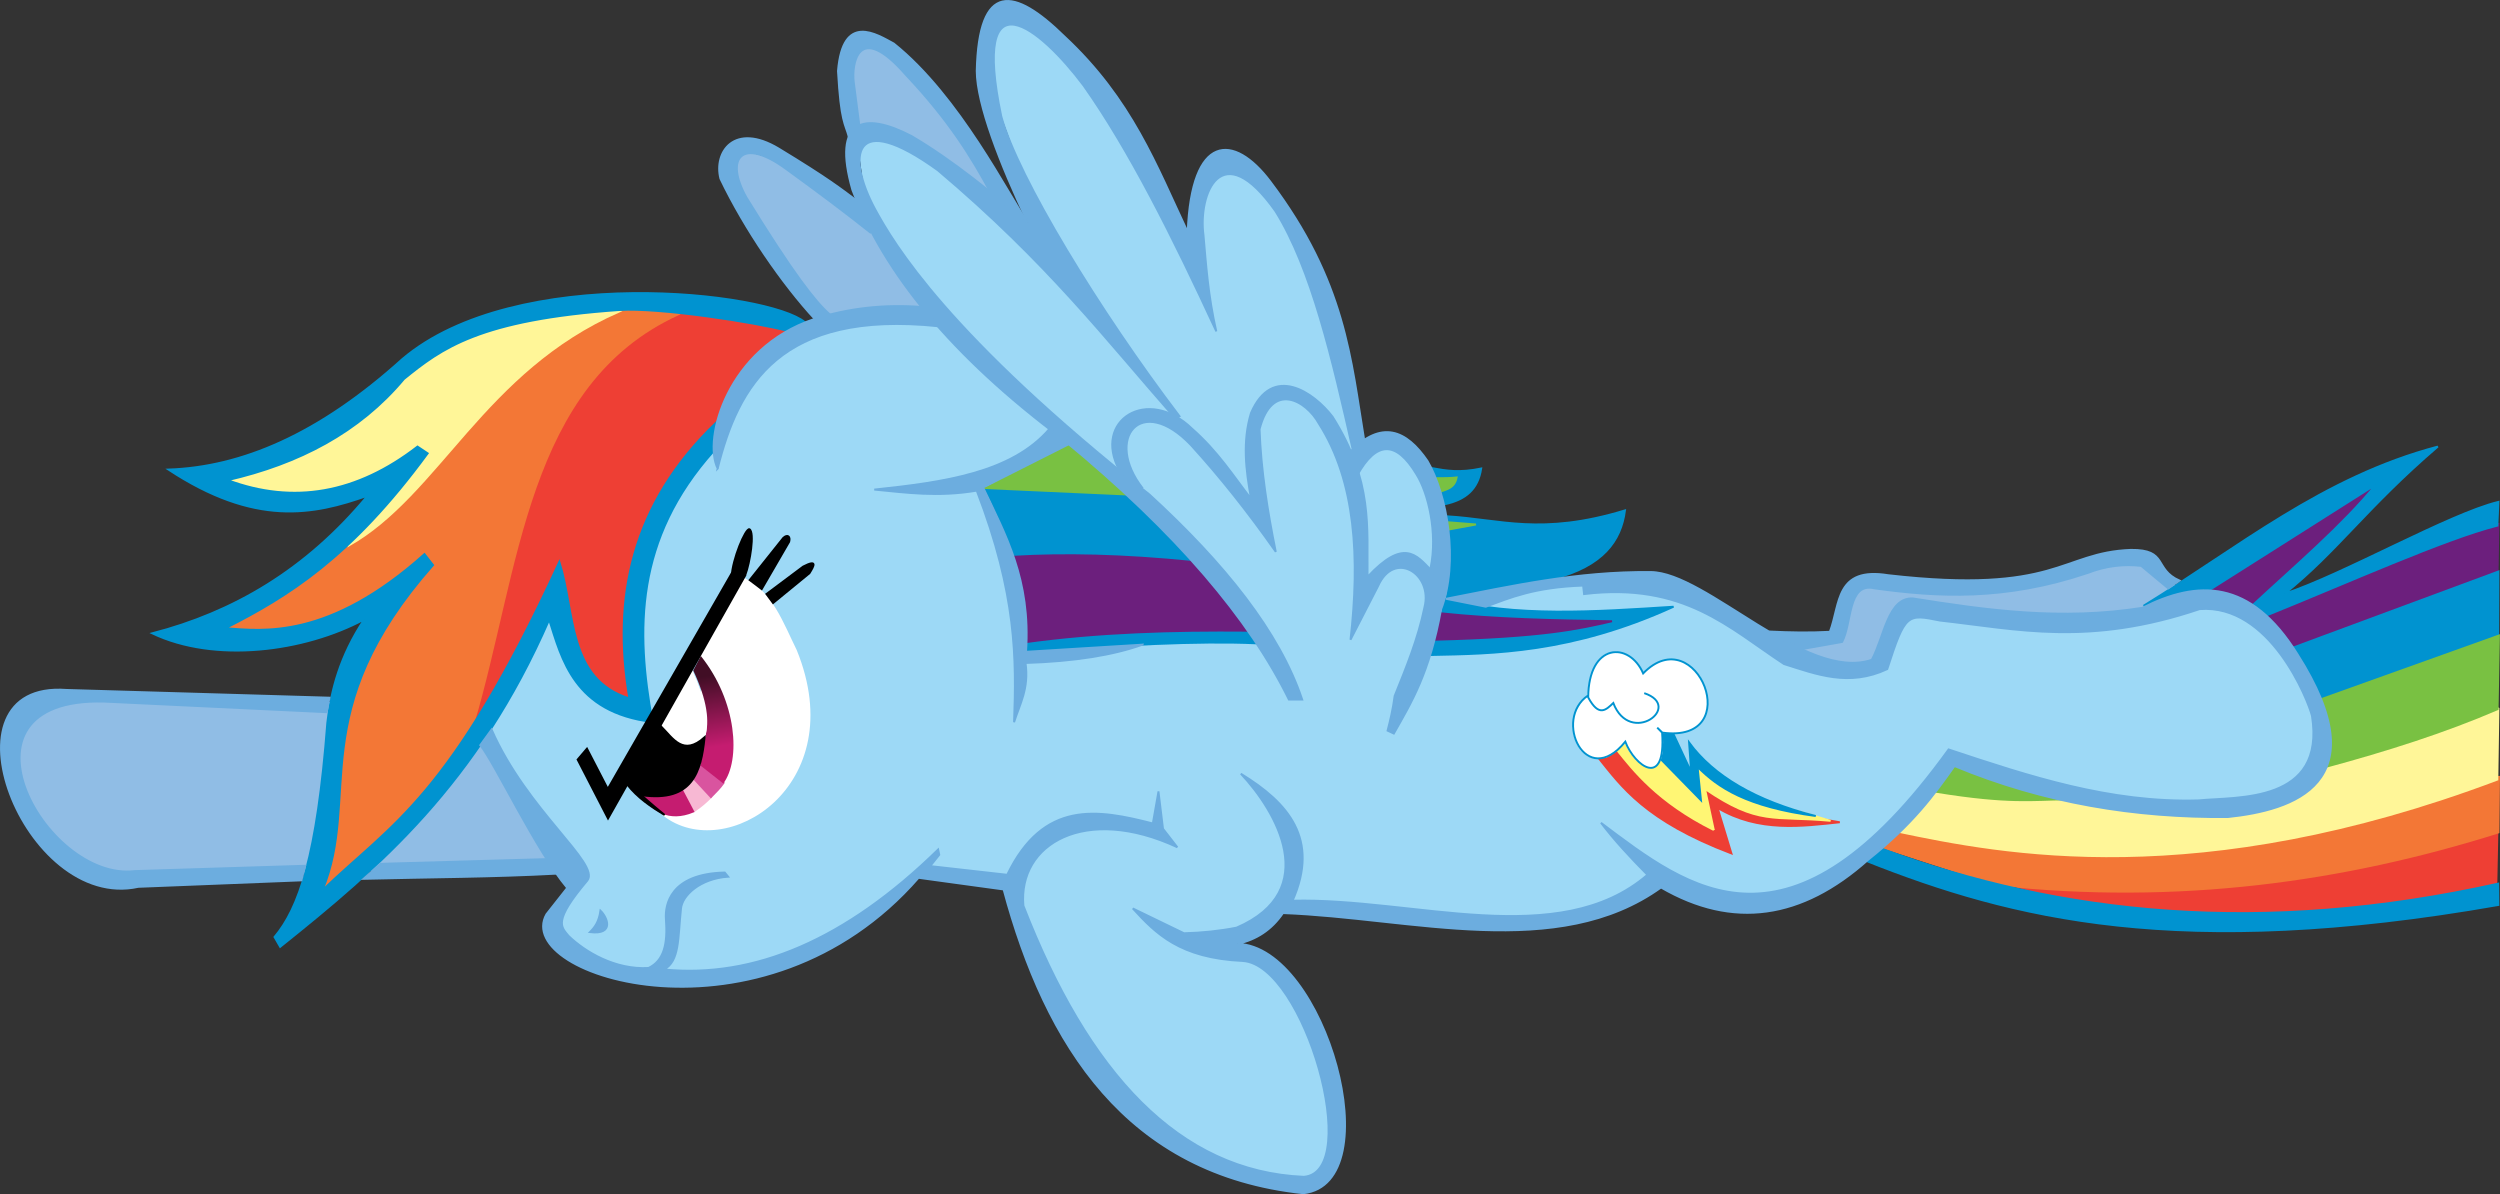 <?xml version="1.0" encoding="UTF-8" standalone="no"?>
<!-- Created with Inkscape (http://www.inkscape.org/) -->
<svg id="svg2" xmlns:inkscape="http://www.inkscape.org/namespaces/inkscape" xmlns:rdf="http://www.w3.org/1999/02/22-rdf-syntax-ns#" xmlns="http://www.w3.org/2000/svg" sodipodi:docname="Rainbowdash attack.svg" xmlns:sodipodi="http://sodipodi.sourceforge.net/DTD/sodipodi-0.dtd" inkscape:export-filename="D:\Paddy\Ponys\vector\Rainbowdash attack.png" height="1433.1" width="3000.1" inkscape:export-xdpi="90" version="1.1" inkscape:export-ydpi="90" xmlns:cc="http://creativecommons.org/ns#" xmlns:xlink="http://www.w3.org/1999/xlink" inkscape:version="0.48.1 " xmlns:dc="http://purl.org/dc/elements/1.1/">
 <rect width="100%" height="100%" fill="#333333" stroke="none"/>
 <defs id="defs4">
  <linearGradient id="linearGradient3962">
   <stop id="stop3964" stop-color="#c51c70" offset="0"/>
   <stop id="stop3966" stop-color="#410e25" offset="1"/>
  </linearGradient>
  <linearGradient id="linearGradient3968" y2="483.22" xlink:href="#linearGradient3962" gradientUnits="userSpaceOnUse" x2="1151.2" gradientTransform="matrix(2.318 0 0 2.318 -2618.5 -760.5)" y1="519.74" x1="1156.7" inkscape:collect="always"/>
 </defs>
 <sodipodi:namedview id="base" bordercolor="#666666" inkscape:pageshadow="2" inkscape:window-y="-8" fit-margin-left="0" pagecolor="#ffffff" fit-margin-top="0" inkscape:window-maximized="1" inkscape:zoom="0.22627417" inkscape:window-x="-8" inkscape:window-height="1018" showgrid="false" borderopacity="1.0" inkscape:current-layer="layer2" inkscape:cx="1077.2374" inkscape:cy="590.69997" fit-margin-right="0" fit-margin-bottom="0" inkscape:window-width="1920" inkscape:pageopacity="0.0" inkscape:document-units="px"/>
 <g id="layer16" transform="translate(795.94 451.96)" inkscape:groupmode="layer" stroke="#000" stroke-width="2.318px" inkscape:label="Fur inner">
  <path id="path3995" d="m-225.22 413.09 120.43 185.63-11.772 38.032-18.11 18.11 33.504 38.032 77.874 27.165h108.66l105.04-38.032 121.34-85.118 99.607 13.583 25.354 65.197 84.213 153.03 75.158 80.591 82.402 42.559 75.158 16.299 37.126-7.244 17.205-40.748-9.055-89.646-40.748-97.795-58.858-45.276-23.543-9.961 45.276-23.543 27.166-20.827 38.032 0.905 191.06 19.016 61.575 1.811 67.008-8.15 93.268-39.843 88.74 27.165 102.32-24.449 75.158-53.425 289.76-43.465 193.78 22.638 139.45-71.536-115.91-149.41-80.591-57.953-101.42 29.882-153.03 11.772-141.26-18.11-38.031 64.291-38.032 7.244-70.63-21.732-150.32-78.78-87.835-3.622-73.346-6.339-106.85-70.63-28.071-71.536-36.22-18.11-28.976 2.717-63.386-237.24-68.819-94.173-42.559-1.811-22.638 38.032 1.811 79.685-85.118-156.65-59.764-95.079-74.252-52.52-28.976 18.11-9.055 53.425 72.441 198.31-62.48-46.181-86.024-62.48-60.669-15.394-15.394 17.205 8.15 58.858 80.591 125.87-14.488 17.205s-181.1 19.921-185.63 19.921c-4.528 0-362.03 269.28-362.03 269.28z" inkscape:connector-curvature="0" fill="#9dd9f6"/>
  <path id="path3997" d="m-133.77 587.85-523.39 15.394-76.063-37.126-47.087-93.268 1.811-52.52 42.559-34.41 370.36 3.622 143.07 27.165z" inkscape:connector-curvature="0" fill="#90bde5"/>
  <path id="path3999" d="m191.12-64.525-109.49-160.72l-1.921-35.216 16.648-12.166 61.468 17.288 58.907 42.259 28.173 16.007 46.101 74.274 31.374 40.339-7.043 12.166z" inkscape:connector-curvature="0" fill="#90bde5"/>
  <path id="path4001" d="m235.23-289.59-14.036-67.008 11.772-38.937 25.354-4.075 23.544 18.563 78.327 92.362 37.126 60.217 1.811 22.185-50.256-33.504-68.366-46.634z" inkscape:connector-curvature="0" fill="#90bde5"/>
  <path id="path4003" d="m1455 346.99-73.347-0.453-34.409-23.996 51.614-9.961 16.752-28.524 13.583-31.24 19.468-2.716 96.89 2.716 98.701-10.866 123.6-24.902 28.524 19.921 23.09 15.394-4.075 20.827-62.48 17.205-131.3 7.697-101.42-16.752-38.484 0.906z" inkscape:connector-curvature="0" fill="#90bde5"/>
 </g>
 <g id="layer15" inkscape:label="reder" inkscape:groupmode="layer" transform="translate(795.94 451.96)">
  <path id="path3992" d="m1122.1 457.32c28.068 34.934 56.246 75.547 159.75 114.93l-16.648-54.745c49.245 29.627 102.43 21.918 146.63 17.288l-63.709-11.205-170.64-55.706c-16.142-26.631-35.582-22.483-54.105-26.892z" sodipodi:nodetypes="cccccccc" inkscape:connector-curvature="0" stroke="#ee3f34" stroke-width="2.318px" fill="#ee3f34"/>
 </g>
 <g id="layer10" transform="translate(795.94 451.96)" inkscape:groupmode="layer" stroke-width="2.318px" inkscape:label="red">
  <path id="path3842" d="m-232.02 425.77-8.15-155.75 162.99-332.32 104.13-26.26 141.26 32.598-67.008 57.047-36.22 60.669-91.457 140.35-12.677 187.44-16.299 5.433-55.236-47.992-24.449-70.63-28.071 50.709-39.843 76.063z" inkscape:connector-curvature="0" stroke="#ee3f34" fill="#ee3f34"/>
  <path id="path3920" d="m1624.1 612.27c186.84 0.685 374.95-3.865 576.91-65.31l-1.281 64.03c-143.42 38.054-290.23 73.471-575.63 1.281z" sodipodi:nodetypes="cccc" inkscape:connector-curvature="0" stroke="#ee3f34" fill="#ee3f34"/>
  <path id="path3989" d="m1260.7 544.08-10.565-49.303c64.644 44.123 81.328 31.86 150.7 38.285l-22.957-6.911-59.868-16.968-71.073-40.339-7.043-2.881 0.32 18.569-22.73-12.806-25.612-28.173-44.501-8.644-1.601 14.727c17.584 21.603 47.023 60.688 114.93 94.444z" sodipodi:nodetypes="ccccccccccccc" inkscape:connector-curvature="0" stroke="#fff674" fill="#fff674"/>
 </g>
 <g id="layer9" transform="translate(795.94 451.96)" inkscape:groupmode="layer" stroke-width="2.318px" inkscape:label="0">
  <path id="path3840" d="m-348.48 167.99-183.12 136.38 19.209 16.007 81.958-7.043 96.684-34.576-51.864 108.85-8.964 83.238-32.015 163.28 35.216-14.086 35.856-35.857 60.188-60.828 49.943-61.468 51.224-69.152-33.936 24.331c55.134-185.09 62.549-407.86 245.87-491.75l-33.296-12.166-87.08 5.122-97.325 71.713-121.66 118.45z" sodipodi:nodetypes="cccccccccccccccccccc" inkscape:connector-curvature="0" stroke="#f37736" fill="#f37736"/>
  <path id="path3918" d="m1485.2 541.83 717.77-61.468-0.64 66.591c-185.3 58.214-383.13 86.359-602.52 62.749l-145.35-47.382z" sodipodi:nodetypes="cccccc" inkscape:connector-curvature="0" stroke="#f37736" fill="#f37736"/>
  <path id="path3987" d="m1196.4 458.37 48.898 50.03-4.075-40.069c24.571 24.828 58.768 47.87 141.83 58.972-72.215-18.259-122.66-48.184-152.01-88.174l2.49 35.315-21.732-46.634h-13.356z" sodipodi:nodetypes="ccccccccc" inkscape:connector-curvature="0" stroke="#0093d0" stroke-linecap="round" fill="#0093d0"/>
 </g>
 <g id="layer8" transform="translate(795.94 451.96)" inkscape:groupmode="layer" stroke-width="2.318px" inkscape:label="y#1">
  <path id="path3838" d="m-377.07 202.48c108.18-61.603 161.2-209.07 323.66-280.42l-48.983-5.122-118.13 24.972-66.911 36.177-124.54 98.605-113.65 50.903 13.766 12.806 38.738 10.885 56.986 0.32 87.08-18.889-40.659 49.303z" sodipodi:nodetypes="ccccccccccccc" inkscape:connector-curvature="0" stroke="#fff698" fill="#fff698"/>
  <path id="path3916" d="m1480 545.68c127.04 26.67 361.23 73.293 720.97-62.109l1.28-85.159-33.936-15.367-185.69 86.44-67.871 44.821-202.33-7.684-186.97-15.367-46.101 56.986z" sodipodi:nodetypes="cccccccccc" inkscape:connector-curvature="0" stroke="#fff698" fill="#fff698"/>
  <path id="path3922" d="m1955.1 325.09 246.19-90.922 0.96-57.306-91.242 23.051-192.73 83.879z" inkscape:connector-curvature="0" stroke="#6c1f7d" fill="#6c1f7d"/>
  <path id="path3924" d="m1850.8 257.54 64.35-58.587 124.54-71.393 26.252-6.723-11.845 22.09-89.321 90.922-46.101 45.461-23.051-0.64z" inkscape:connector-curvature="0" stroke="#000" fill="#6c1f7d"/>
  <path id="path3985" d="m1198 451.35 0.679-12.451-0.32-12.279 15.94 0.839 14.488-2.518 12.053-7.095 6.057-5.886 3.992-11.253 1.327-13.762-2.377-12.224-6.678-14.601-10.3-10.64-12.451-7.244-11.772-1.924-9.621 1.698-9.508 3.962-7.923 5.66-4.981 4.754-1.245 1.132-5.886-11.093-8.489-9.055-7.018-3.962-11.093-2.49-10.414 2.603-8.376 6.112-6.791 10.979-3.622 8.489-1.924 9.508-1.472 13.696-1.698 2.037-5.124 5.941-6.331 10.413-3.884 9.839s-0.395 11.046-0.847 10.593c-0.453-0.453 1.811 10.979 1.811 10.979l3.962 9.508 3.735 6.339 7.357 6.339 10.8 2.521 11.838-0.936 10.074-6.112 12.451-11.206 5.546 10.413 7.81 10.527 8.716 6.225 7.018 3.283 6.791-1.132 5.66-7.81z" sodipodi:nodetypes="ccccccccccccccccccccccccccccccccccccccccccccccccc" inkscape:connector-curvature="0" stroke="#fff" fill="#fff"/>
 </g>
 <g id="layer3" transform="translate(795.94 451.96)" inkscape:groupmode="layer" stroke="#0093d0" stroke-width="2.318px" inkscape:label="Hair outer">
  <path id="path3816" d="m170.03-65.247c-43.92-36.516-346.78-71.444-483.09 44.144-100.63 91.047-193.35 129.67-280.71 132.66 103.72 68.253 173.39 54.567 239.06 31.24-74.511 90.076-162.31 140.3-258.52 165.26 75.188 35.894 182.33 21.806 254.45-16.752-29.378 44.12-40.122 85.964-44.37 124.06-12.334 160.94-34.293 222.49-63.386 257.17l6.791 11.772c119.15-95.39 236.8-195.38 322.82-392.54 15.008 46.506 29.508 111.31 124.06 122.7-20.427-110.23-20.954-219.63 73.347-325.08l3.169-34.41c-102.5 98.448-124.74 211.06-104.36 331.19-74.241-23.186-64.76-103.3-83.986-163.9-130.75 283.81-201.68 314.14-284.33 394.12 46.654-112.1-22.88-214.05 132.75-390.21l-10.275-13.198c-115 102.96-193.98 92.192-238.83 88.967 74.356-37.703 150.49-84.177 242.68-209.85l-12.224-8.15c-72.892 56.326-148.81 69.691-227.74 40.295 85.1-19.64 157.7-57.07 211.44-121.34 45.029-36.481 90.199-71.123 258.98-82.855 47.096-2.961 162.86 14.618 202.38 25.354z" sodipodi:nodetypes="cccccccccccccccccccccccccc" inkscape:connector-curvature="0" fill="#0093d0"/>
  <path id="path3818" d="m385.45 133.01 171.28 8.644c72.707 67.908 115.77 123.96 154.8 178.4-68.388-3.081-165.22 1.8-276.18 10.64 5.522-48.538-4.335-107.42-49.902-197.68z" sodipodi:nodetypes="ccccc" inkscape:connector-curvature="0" fill="#0093d0"/>
  <path id="path3820" d="m938.34 266.67c84.077 22.168 179.16 15.559 274.05 9.444-122.88 55.972-217.14 56.418-291.01 57.947z" sodipodi:nodetypes="cccc" inkscape:connector-curvature="0" fill="#0093d0"/>
  <path id="path3822" d="m923.29 109.96c16.401 3.038 32.63 5.679 58.267 0.32-3.837 25.031-18.697 37.489-43.86 42.9z" sodipodi:nodetypes="cccc" inkscape:connector-curvature="0" fill="#0093d0"/>
  <path id="path3824" d="m939.94 167.58c64.979 3.787 113.12 23.676 214.18-7.043-4.799 36.662-26.351 66.881-86.44 82.278l-127.74 24.011c6.125-34.024 4.947-66.925 0-99.246z" sodipodi:nodetypes="ccccc" inkscape:connector-curvature="0" fill="#0093d0"/>
  <path id="path3826" d="m1444.5 581.52c173.5 68.716 374.46 119.65 757.69 52.52l-0.227-25.581c-282.96 62.937-523.99 37.528-739.42-41.809z" sodipodi:nodetypes="ccccc" inkscape:connector-curvature="0" fill="#0093d0"/>
  <path id="path3828" d="m1776.4 275c113.35-69.425 214.75-154.53 353.15-191.06-86.005 73.796-120.24 125.44-183.82 176.58 69.785-22.858 197.31-95.817 256.54-110.22l-1.28 28.493c-63.045 15.938-180.34 68.865-277.25 107.89l-16.328-12.486c51.582-47.91 107.44-95.209 147.91-144.71l-200.09 126.78c-29.43-3.846-53.369 9.881-78.83 18.736z" sodipodi:nodetypes="cccccccccc" inkscape:connector-curvature="0" fill="#0093d0"/>
  <path id="path3830" d="m1956.1 325.09 246.19-91.242-0.32 77.156-211.94 75.875c-8.786-21.859-20.027-42.491-33.936-61.788z" sodipodi:nodetypes="ccccc" inkscape:connector-curvature="0" fill="#0093d0"/>
  <path id="path3983" d="m1177.2 379.84c47.695 15.963-16.849 64.48-37.137 11.845-8.671 8.211-17.228 17.299-30.094-6.723 0.367-65.705 49.302-67.379 65.95-28.813 64.134-66.09 124.73 84.8 23.051 71.073l-6.163-6.003 5.843 6.003c4.886 68.411-33.025 40.057-44.18 10.885-47.463 58.48-86.899-26.922-44.798-55.369" sodipodi:nodetypes="ccccccccc" inkscape:connector-curvature="0" fill="none"/>
 </g>
 <g id="layer11" transform="translate(795.94 451.96)" inkscape:groupmode="layer" stroke-width="2.318px" inkscape:label="G+p">
  <path id="path3906" d="m386.45 133.74 101.42-54.784 68.366 57.953v4.528z" inkscape:connector-curvature="0" stroke="#79c142" fill="#79c142"/>
  <path id="path3908" d="m928.33 121.9c7.896 0.027 15.795-0.009 23.738-0.87-2.466 13-12.318 14.153-19.162 16.874z" sodipodi:nodetypes="cccc" inkscape:connector-curvature="0" stroke="#79c142" fill="#79c142"/>
  <path id="path3910" d="m420.86 216.14c60.4-3.53 130.53-2.194 215.06 6.339l64.744 82.402c-88.706-0.685-177.68 1.538-267.58 14.035z" sodipodi:nodetypes="ccccc" inkscape:connector-curvature="0" stroke="#6c1f7d" fill="#6c1f7d"/>
  <path id="path3912" d="m1528.1 498.29c87.272 14.141 115.88 9.354 154.31 8.964l-132.54-45.461-24.331 14.727z" sodipodi:nodetypes="ccccc" inkscape:connector-curvature="0" stroke="#79c142" fill="#79c142"/>
  <path id="path3914" d="m1988.4 387.52 214.5-76.835-1.601 88.361c-63.372 27.343-133.12 49.469-205.85 69.152z" sodipodi:nodetypes="ccccc" inkscape:connector-curvature="0" stroke="#79c142" fill="#79c142"/>
  <path id="path3926" d="m1138.5 293.56c-69.642-1.044-139.02-2.532-205.1-9.508l-7.244 31.693c131.31-3.465 171.77-12.829 212.34-22.185z" sodipodi:nodetypes="cccc" inkscape:connector-curvature="0" stroke="#6c1f7d" fill="#6c1f7d"/>
  <path id="path3928" d="m941.08 174.71 34.183 2.716-31.693 5.886z" inkscape:connector-curvature="0" stroke="#79c142" fill="#79c142"/>
 </g>
 <g id="layer2" transform="translate(795.94 451.96)" inkscape:groupmode="layer" stroke-width="2.318px" inkscape:label="Fur outer">
  <path id="path3787" d="m-219.63 442.27c17.645 21.805 66.901 126.79 104.37 171.28l-24.972 31.695c-42.058 74.65 260.4 169.65 446.55-43.805l102.1 13.997c50.396 186.91 147.57 341.99 359.77 364.52 105.7-11.85 26.654-296.08-79.064-299.29 22.31-4.877 40.783-16.659 54.557-36.9 154.75 5.746 329.53 58.596 453.67-30.702 86.371 50.17 168.98 37.651 248.11-32.91 54.074-43.049 79.493-78.074 104.02-112.85 108.02 44.829 217.48 62.245 327.91 61.235 77.73-8.075 182.78-39.866 83.514-195.76-56.311-90.359-119.77-88.682-185.69-55.386-97.248 15.428-186.69 2.988-275.65-11.205-29.982-1.583-34.396 46.145-49.303 73.634-79.711 26.911-198.39-104.89-265.4-105.33-88.446-0.81-166.45 16.661-245.59 32.13l47.766 9.508c29.422-10.785 57.884-23.274 116.81-25.354l1.132 10.187c119.83-14.398 174.17 40.881 239.95 83.98 39.18 12.271 77.715 27.656 123.9 6.083 21.811-67.136 23.753-66.214 63.389-58.267 92.955 10.332 178.19 31.248 311.5-13.766 84.836-6.369 130.01 109.53 134.78 128.06 16.625 105.24-89.325 96.883-136.06 101.49-106.27 3.146-203.14-28.926-299.98-61.148-190.88 264.44-310.99 167.88-417.15 88.041 15.829 20.81 35.067 41.619 55.706 62.429-106.32 91.467-280.92 27.41-425.8 31.054 32.593-73.925-4.88-117.44-62.108-152.39 42.346 44.842 98.14 140.22-5.122 184.73-20.156 3.975-41.206 6.163-63.069 6.723l-61.468-29.774c27.558 30.135 56.227 59.657 132.22 63.069 73.756 4.98 144.59 253.44 72.994 259-149.72-6.5-258.44-124.27-336.48-325.33-6.58-74.343 74.236-121.51 184.72-70.177l-17.205-22.185-5.433-44.823-6.791 38.484c-66.125-16.964-131.13-28.603-174.76 61.575l-92.362-10.413 10.866-13.583-1.358-6.339c-111.39 108.89-221.04 154.61-328.98 143.98 18.868-9.94 16.615-37.4 20.375-72.9 1.268-15.655 22.737-36.106 56.594-38.484l-4.075-4.98c-65.95 1.448-71.792 39.22-70.63 55.689 2.333 30.506-2.503 50.05-20.827 58.858-40.161 2.338-76.289-19.462-95.984-38.484-8.858-10.999-19.122-17.155 22.638-66.555 15.574-20.412-72.139-83.609-115-181.1z" sodipodi:nodetypes="cccccccccccccccccccccccccccccccccccccccccccccccccccccccc" inkscape:connector-curvature="0" stroke="#6caddf" fill="#6caddf"/>
  <path id="path3789" d="m-400.51 385.29-315.67-9.29c-158.06-11.732-50.842 266.39 86.12 236.27l195.83-7.771 4.526-17.52-204.52 6.403c-108.95 13.254-233.63-215.77-27.213-202.97l257.54 12.298z" sodipodi:nodetypes="ccccccccc" inkscape:connector-curvature="0" stroke="#6caddf" fill="#6caddf"/>
  <path id="path3791" d="m-339.53 584.66-20.193 18.011c79.117-1.96 156.63-2.149 231.61-6.212l-12.451-17.431z" sodipodi:nodetypes="ccccc" inkscape:connector-curvature="0" stroke="#6caddf" fill="#6caddf"/>
  <path id="path3793" d="m1327.3 305.89c24.224 1.183 48.449 1.685 72.674 0.32 12.742-33.688 6.381-78.282 70.112-67.871 203.48 23.233 206.88-27.246 291.01-30.414 45.21-0.511 27.12 22.923 58.487 36.905l-13.521 9.341-32.479-27.037c-20.75-2.359-42.213-0.088-64.67 8.644-98.791 33.134-178.94 28.99-255.8 18.248-31.933-7.241-26.305 41.86-38.418 64.35l-48.342 8.644z" sodipodi:nodetypes="cccccccccccc" inkscape:connector-curvature="0" stroke="#6caddf" fill="#6caddf"/>
  <path id="path3796" d="m841.34 77.301c-16.175-97.693-22.074-190.99-113.01-311.5-43.984-58.348-94.534-57.536-98.97 60.746-37.497-79.184-66.65-158.99-148.18-234.91-60.334-59.142-102.54-66.022-105.01 41.619 0.268 39.875 27.765 111.27 61.148 181.52-44.13-35.844-86.949-72.475-139.26-103.41-57.147-29.834-95.599-21.159-71.073 64.67 37.861 99.673 118.82 199.35 252.28 299.02 137.66 113.05 224.29 216.48 271.49 312.46h16.007c-27.105-81.041-92.918-163.13-183.12-245.87-241.87-191.39-306.91-300.96-329.75-343.2-33.934-63.521-27.092-120.14 75.555-46.101 132.25 111.67 200.69 202.07 284.93 297.74l5.122-2.561c-95.956-126.12-193.87-286.66-213.86-359.85-36.435-174.15 46.717-106.32 98.606-37.137 54.146 76.353 106.98 181.52 159.43 295.18-9.841-42.822-12.337-80.945-15.367-115.25-6.611-49.527 21.393-121.09 86.44-28.813 43.076 69.154 68.131 177.63 92.843 286.85z" sodipodi:nodetypes="ccccccccccccccccccccccc" inkscape:connector-curvature="0" stroke="#6caddf" fill="#6caddf"/>
  <path id="path3800" d="m920.7 230.18 12.677 49.35c21.693-57.065 7.438-137.95-16.299-178.39-25.585-37.348-55.188-49.384-92.815-10.866l8.602 28.071c22.514-40.421 46.154-42.576 71.083-0.906 13.846 22.095 25.672 70.116 16.752 112.74z" sodipodi:nodetypes="ccccccc" inkscape:connector-curvature="0" stroke="#6caddf" fill="#6caddf"/>
  <path id="path3802" d="m547.4 112.69c-32.588-60.161 33.698-102.36 87.382-50.03 30.722 27.098 48.861 55.769 70.63 83.986-6.412-34.546-10.43-69.007-0.144-102.96 25.735-59.649 75.645-24.778 97.965 4.482 48.736 77.429 41.158 133.15 41.939 192.09 43.272-46.639 58.647-26.149 75.395-8.964l12.806 48.182c-13.771 76.349-35.442 111.44-56.666 148.87l-7.523-3.522c3.104-12.216 6.213-24.406 8.484-41.619 13.772-34.147 27.819-68.098 35.786-106.39 10.245-40.356-36.32-69.145-55.689-25.354l-33.051 64.291c10.952-97.402 6.67-189.42-38.032-259.43-15.277-27.719-56.105-51.182-71.083 6.791 1.644 48.356 9.415 97.588 19.468 147.15-33.35-47.562-67.313-90.227-101.87-128.13-59.807-62.876-104.6-7.792-57.727 52.067z" sodipodi:nodetypes="cccccccccccccccccccc" inkscape:connector-curvature="0" stroke="#6caddf" fill="#6caddf"/>
  <path id="path3804" d="m575.25 321.63-139.9 8.602c5.84-87.107-24.767-140.37-51.502-197.23l102.77-51.864-23.371-18.248c-45.415 52.657-126.71 63.834-210.02 72.673 38.696 3.689 76.133 9.175 122.94 1.281 48.233 125.15 47.431 202.4 44.82 277.89 6.868-21.868 18.114-40.233 13.766-71.073 58.407-1.861 105.03-9.303 140.5-22.03z" sodipodi:nodetypes="cccccccccc" inkscape:connector-curvature="0" stroke="#6caddf" fill="#6caddf"/>
  <path id="path3806" d="m65.298 110.28c-17.904-35.439 11.769-144.71 115.57-179.28 41.355-13.303 84.553-18.043 129.52-14.577l19.468 23.091c-189.67-19.569-239.47 70.832-264.56 170.77z" sodipodi:nodetypes="ccccc" inkscape:connector-curvature="0" stroke="#6caddf" fill="#6caddf"/>
  <path id="path3808" d="m182.26-68.643c-39.46-42.647-84.466-108.02-113.65-168.88-8.165-32.024 16.74-68.009 69.724-36.221 59.944 36.409 74.521 48.19 93.721 62.48l17.205 38.937c-31.122-24.834-65.48-50.478-101.42-76.516-53.417-39.384-74.7-13.692-47.992 33.957 56.48 91.78 82.704 124.88 99.606 139.9z" sodipodi:nodetypes="ccccccccc" inkscape:connector-curvature="0" stroke="#6caddf" fill="#6caddf"/>
  <path id="path3810" d="m222.81-287.35c-4.614-16.926-9.638-17.44-13.126-79.397 5.764-70.678 46.286-43.992 66.911-32.975 79.449 63.535 138.63 183.66 159.75 212.9l-43.22-33.295c-22.923-42.687-50.24-87.204-101.81-141.83-58.259-66.8-65.264-11.867-62.749 8.324l6.723 51.864z" sodipodi:nodetypes="ccccccccc" inkscape:connector-curvature="0" stroke="#6caddf" fill="#6caddf"/>
  <path id="path3832" d="m-88.04 666.63c5.55-5.513 10.697-11.964 12.677-25.807 8.172 7.706 17.521 29.43-12.677 25.807z" sodipodi:nodetypes="ccc" inkscape:connector-curvature="0" stroke="#6caddf" fill="#6caddf"/>
  <path id="path3981" d="m0.474 525.83c73.692 58.04 224.86-34.44 158.63-197.21-16.14-32.74-28.75-69-61.147-85.48l-53.785 91.882 4.482 35.857z" sodipodi:nodetypes="cccccc" inkscape:connector-curvature="0" stroke="#fff" fill="#fff"/>
 </g>
 <g id="layer13" transform="translate(795.94 451.96)" inkscape:groupmode="layer" stroke-width="2.318px" inkscape:label="pink">
  <path id="path3946" d="m22.559 496.37 15.207 24.491c7.263-4.82 13.448-10.286 19.209-16.007l-21.13-20.65z" sodipodi:nodetypes="ccccc" inkscape:connector-curvature="0" stroke="#f7b8d3" fill="#f7b8d3"/>
  <path id="path3948" d="m57.215 504.54c6.455-6.473 11.024-11.243 15.152-16.94l-31.079-23.078-5.602 16.808z" sodipodi:nodetypes="ccccc" inkscape:connector-curvature="0" stroke="#d9549f" fill="#d9549f"/>
  <path id="path3950" d="m36.005 521.91c-29.812 12.287-48.388-2.089-60.908-18.328l46.421-9.124z" sodipodi:nodetypes="cccc" inkscape:connector-curvature="0" stroke="#c51c70" fill="#c51c70"/>
  <path id="path3952" d="m72.01 488.25c21.144-27.924 16.614-98.631-26.939-153.03l-9.055 17.431c16.854 36.045 19.71 61.12 14.262 79.685l-5.886 34.183z" sodipodi:nodetypes="cccccc" inkscape:connector-curvature="0" stroke="url(#linearGradient3968)" fill="url(#linearGradient3968)"/>
 </g>
 <g id="layer14" inkscape:label="white" inkscape:groupmode="layer" transform="translate(795.94 451.96)">
  <path id="path3979" d="m33.924 352.79c15.221 33.041 19.895 59.431 15.527 78.436l-14.566 15.527-40.018-12.646-6.723-27.373 41.619-56.506z" sodipodi:nodetypes="ccccccc" inkscape:connector-curvature="0" stroke="#fff" stroke-width="2.318px" fill="#fff"/>
 </g>
 <g id="layer12" transform="translate(795.94 451.96)" inkscape:groupmode="layer" stroke="#000" stroke-width="2.318px" inkscape:label="Eyeblack">
  <path id="path3933" d="m-91.574 446.43-11.205 13.126 36.497 70.753 164.24-291.01-15.687-3.522-148.87 259z" inkscape:connector-curvature="0"/>
  <path id="path3935" d="m82.106 239.94c0.81-20.558 16.616-58.337 21.29-56.826 6.58 3.665 0.649 40.258-4.974 55.054z" sodipodi:nodetypes="cccc" inkscape:connector-curvature="0"/>
  <path id="path3937" d="m103.72 244.1 40.338-50.583c5.235-4.808 8.76-1.629 7.043 4.642l-32.975 56.826z" sodipodi:nodetypes="ccccc" inkscape:connector-curvature="0"/>
  <path id="path3939" d="m123.84 260.89 44.064-32.964c17.353-8.938 13.23-1.086 7.524 8.004l-43.634 35.763z" sodipodi:nodetypes="ccccc" inkscape:connector-curvature="0"/>
  <path id="path3941" d="m-42.99 489.83c12.11 15.38 28.011 26.211 44.596 36.221-16.174-13.34-32.033-26.64-43.465-39.39l-1.245 3.848z" sodipodi:nodetypes="ccccc" inkscape:connector-curvature="0"/>
  <path id="path3943" d="m-25.446 502.4c60.688 8.339 70.852-27.997 75.045-69.611-25.794 23.122-37.795 1.419-52.067-12.904l-38.711 67.234z" sodipodi:nodetypes="ccccc" inkscape:connector-curvature="0"/>
 </g>
</svg>
